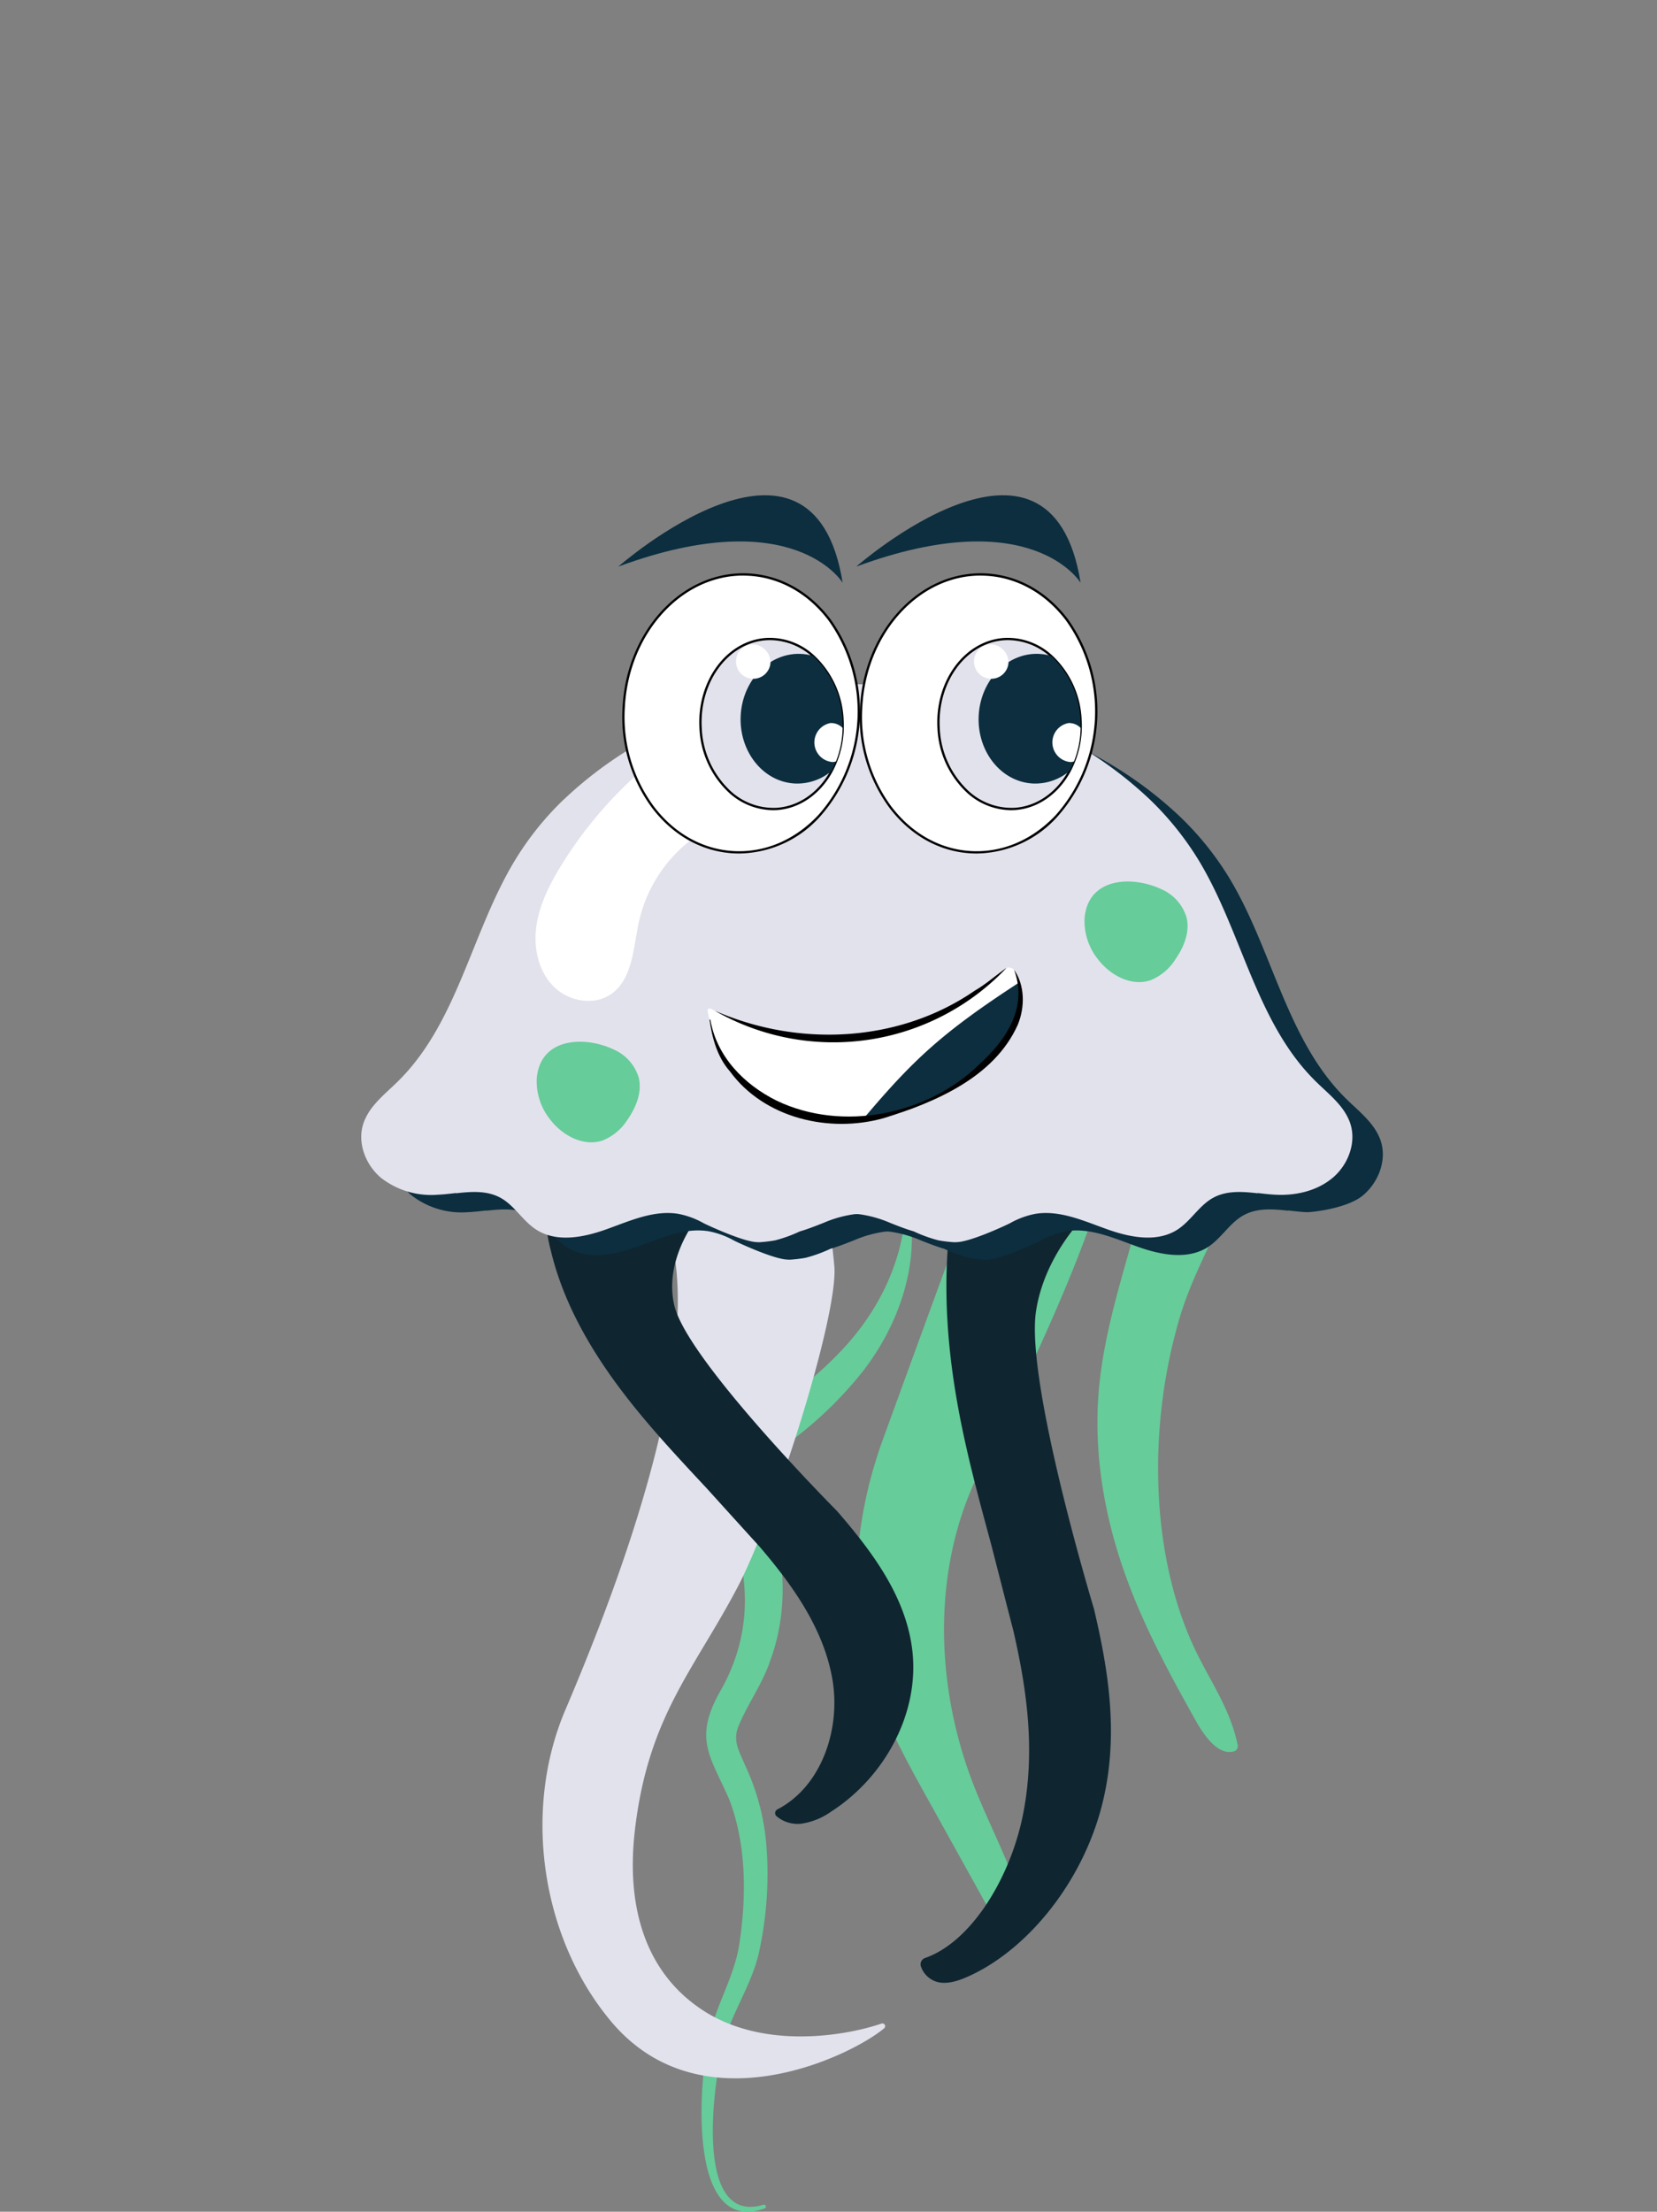 <svg xmlns="http://www.w3.org/2000/svg" xmlns:xlink="http://www.w3.org/1999/xlink" id="Medusa_1" data-name="Medusa 1" width="359.228" height="479.295" viewBox="0 0 359.228 479.295"><rect x="0" y="0" width="359.228" height="479.295" fill="#808080" stroke="none"/><defs><clipPath id="clip-path"><rect id="Rectangle_2001" data-name="Rectangle 2001" width="359.228" height="479.295" fill="none"></rect></clipPath></defs><g id="Groupe_4006" data-name="Groupe 4006" clip-path="url(#clip-path)"><path id="Trac&#xE9;_11075" data-name="Trac&#xE9; 11075" d="M102.673,368.179c-16.885,5.985-14.244-27.272-12.239-36.571,1.51-7.264,5.639-13.551,6.726-20.784,1.548-10.255,1.548-21.415-2.165-31.195-4.039-9.294-7.806-13.029-2.162-23.221,10.445-17.943,4.758-36.376-6.14-52.467,11.93-4.837,23.4-12.027,32.33-21.4,7.988-8.315,13.339-18.834,14.185-30.553a.438.438,0,0,1,.864-.036c2.038,12.257-2.575,25.047-10.107,34.772a84.084,84.084,0,0,1-28.983,23.3l1.842-6.6c8.9,13.226,12.639,30.438,7.141,45.724-1.768,5.413-5.2,9.936-7.124,14.84-1.084,3.087.327,5.192,1.6,8.244a50.317,50.317,0,0,1,4.535,16.785,78.93,78.93,0,0,1-1.364,22.709c-1.37,7.4-5.961,13.643-7.874,20.7-2.184,8.119-6.633,39.449,8.555,34.973a.432.432,0,0,1,.382.776" transform="translate(63.132 110.401)" fill="#6c9"></path><path id="Trac&#xE9;_11076" data-name="Trac&#xE9; 11076" d="M92.624,154.477c-.709,1.63,19.942,17.59-19.61,110.37-9.377,22-5.135,49.576,9.9,67.51,19.406,23.155,51.615,7.775,59.176,1.528a.6.6,0,0,0-.556-1.049c-7.488,2.572-25.875,5.942-39.335-3.294-17.248-11.837-14.861-33.291-13.854-40.674,3.17-23.229,12.851-33.17,22.03-50.66,7.984-15.215,21.916-59.011,20.941-69.593-1.367-14.849-4.073-22.282-5.1-23.487-10.777,4.53-24.541,2.409-33.59,9.348" transform="translate(49.556 105.688)" fill="#e2e2ed"></path><path id="Trac&#xE9;_11077" data-name="Trac&#xE9; 11077" d="M134.2,215.742c-10.235,20.291-9.849,45.091-2.1,66.28,3.436,9.4,8.455,18.186,11.291,27.788.359,1.222.664,2.615,0,3.709-.859,1.422-2.993,1.55-4.405.71a9.444,9.444,0,0,1-3.071-3.781q-6.481-11.679-12.967-23.359c-5.216-9.4-10.487-18.922-13.216-29.344-4.169-15.931-2.257-33.154,3.4-48.719,18.337-50.406,21.287-57.974,21.287-57.974l28.281-9.708s4.212,9.54-28.5,74.4" transform="translate(78.269 102.932)" fill="#6c9"></path><path id="Trac&#xE9;_11078" data-name="Trac&#xE9; 11078" d="M153.074,253c-.01-.047-14.93-49.253-12.554-64.572,1.256-8.1,5.651-15.409,10.948-21.029a46.665,46.665,0,0,1,5.4-4.9c.582-.453,1.17-.881,1.759-1.291,1.35-.94,2.757-1.83,4.15-2.769a9.968,9.968,0,0,0-1.533-1.588,8.386,8.386,0,0,0-.85-.62,16.106,16.106,0,0,0-5.869-1.979,27.875,27.875,0,0,1-5.736-1.447c-4.277-1.818-7.49-6.343-8.712-12.13-.7-3.315-.486-5.01-.992-7.1a12.927,12.927,0,0,0-.76-2.224,55.326,55.326,0,0,0-11.232,17.065,76.067,76.067,0,0,0-4.83,18.212c-2.437,16.524-.809,32.544,2.261,47.343,1.777,8.555,4.025,16.8,6.263,25.058.067.249,4.758,18.563,4.78,18.579,2.867,12.409,4.9,25.939,2.124,39.946-2.708,13.66-11.206,27.7-21.363,31.148a1.464,1.464,0,0,0-.793,1.716,5.208,5.208,0,0,0,3.987,3.531c2.108.37,4.414-.422,6.624-1.441,12.815-5.9,24.814-20.723,28.884-37.854,3.463-14.572,1.129-28.554-1.955-41.645" transform="translate(84.092 95.652)" fill="#0f2631"></path><path id="Trac&#xE9;_11079" data-name="Trac&#xE9; 11079" d="M167.417,287.861a1.227,1.227,0,0,0,.643-1.379c-1.585-7.573-5.67-13.4-8.842-19.844-9.894-20.091-10.91-48.152-3.787-72.48,4.02-13.729,12.877-25.35,14.9-39.651,3.329-23.513.84-28.7.84-28.7a11.6,11.6,0,0,1-4.87,3.826c-2.912.978-5.926-.164-8.8,1.11-2.753,1.22-4.761,4.31-6.711,7.514,1.134,11.268-1.338,23.309-4.391,34.549-3.329,12.251-7.407,24.442-8.461,37.162-1.13,13.629,1.331,26.983,5.447,38.771s9.832,22.2,15.568,32.475c2.077,3.717,5.128,7.774,8.463,6.647" transform="translate(100.252 91.616)" fill="#6c9"></path><path id="Trac&#xE9;_11080" data-name="Trac&#xE9; 11080" d="M131.74,225.824c-.028-.031-32.6-32.769-35.323-44.637-1.441-6.277.705-12.715,4.379-18.126a35.7,35.7,0,0,1,4.025-4.906q.692-.71,1.417-1.372c1.1-1.016,2.285-2.008,3.436-3.033a13.164,13.164,0,0,0-2.162-.805c-.368-.1-.738-.187-1.11-.256a25.487,25.487,0,0,0-6.875-.057,44.068,44.068,0,0,1-6.552.3,19.052,19.052,0,0,1-13.345-6.868c-1.872-2.278-2.224-3.581-3.474-5a11.367,11.367,0,0,0-1.564-1.459,33.589,33.589,0,0,0-6.03,15.269,41.55,41.55,0,0,0,1.12,14.588c3.075,12.77,10.267,24.2,18.565,34.383,4.8,5.888,9.993,11.437,15.176,16.99.156.168,11.368,12.557,11.4,12.564,7.267,8.468,14.037,17.965,15.891,28.96,1.808,10.722-2.368,23.108-11.916,28.075a.906.906,0,0,0-.252,1.455,7.072,7.072,0,0,0,5.418,1.654,14.975,14.975,0,0,0,6.5-2.644c11.519-7.412,19.126-21.209,17.571-34.817-1.322-11.577-8.565-21.333-16.294-30.254" transform="translate(49.76 101.662)" fill="#0f2631"></path><path id="Trac&#xE9;_11081" data-name="Trac&#xE9; 11081" d="M259.748,194.929c-3.5,2.959-11.437,3.716-12.2,3.681-1.334-.059-2.713-.219-4.092-.38a.1.1,0,0,1,.029.059c-3.374-.382-6.733-.617-9.637.968-3.036,1.657-4.827,4.988-7.717,6.88-4.474,2.9-10.4,1.716-15.416-.1-5.033-1.8-10.21-4.165-15.476-3.285a18.292,18.292,0,0,0-5.428,2.01c-.762.4-8.226,3.9-11.368,4.106-.249.017-.5.029-.762.029-.308-.014-.615-.043-.925-.073-.057,0-.1-.016-.161-.016-.264-.029-.513-.043-.762-.088a1.377,1.377,0,0,1-.251-.029c-.2-.028-.425-.057-.631-.086a2.472,2.472,0,0,1-.308-.059,3.809,3.809,0,0,1-.425-.074,30.536,30.536,0,0,1-5.281-1.922c-1.73-.5-3.417-1.173-5.1-1.834a25.55,25.55,0,0,0-6.616-1.877c-.221-.029-.425-.029-.646-.045-.206.016-.425.016-.631.045a25.569,25.569,0,0,0-6.616,1.877c-1.687.66-3.374,1.336-5.1,1.834a30.433,30.433,0,0,1-5.281,1.922c-.147.029-.278.059-.425.074a2.412,2.412,0,0,1-.308.059c-.206.029-.425.059-.646.086a1.079,1.079,0,0,1-.235.029c-.249.045-.5.059-.762.088-.059,0-.118.016-.161.016-.309.029-.617.059-.94.073-.249,0-.5-.014-.747-.029-3.14-.233-10.606-3.711-11.368-4.106a18.214,18.214,0,0,0-5.442-2.01c-5.252-.88-10.445,1.481-15.461,3.285-5.017,1.82-10.943,3.007-15.418.1-2.905-1.892-4.68-5.223-7.717-6.88-2.9-1.585-6.263-1.35-9.65-.968.014-.016.029-.045.043-.059-1.379.161-2.758.321-4.108.38A17.682,17.682,0,0,1,53.4,194.929c-3.33-2.817-5.162-7.554-3.828-11.692a8.223,8.223,0,0,1,.468-1.173c1.453-3.154,4.431-5.456,6.954-7.936.176-.175.351-.351.527-.527,12.7-12.849,15.666-32.448,25.187-47.879a65.183,65.183,0,0,1,10.15-12.6c.029-.029.045-.059.074-.059a86.337,86.337,0,0,1,29.382-18.321c2.815-1.085,5.676-2.053,8.551-2.876,3.33-.952,6.733-1.759,10.15-2.376a74.277,74.277,0,0,1,14.757-1.5h1.6a74.109,74.109,0,0,1,14.742,1.5,103.841,103.841,0,0,1,10.165,2.376c2.876.823,5.736,1.79,8.553,2.876a86.46,86.46,0,0,1,29.382,18.321c.014,0,.029.014.043.043a66.147,66.147,0,0,1,10.181,12.616c9.519,15.445,12.483,35.073,25.229,47.922a.015.015,0,0,0,.016.016c.147.161.308.308.47.468,2.522,2.48,5.5,4.782,6.953,7.936a8.22,8.22,0,0,1,.468,1.173c1.32,4.137-.5,8.874-3.828,11.692" transform="translate(35.782 64.08)" fill="#0c2e3f"></path><path id="Trac&#xE9;_11082" data-name="Trac&#xE9; 11082" d="M255.924,192.744c-3.315,2.8-7.848,3.873-12.2,3.681-1.334-.059-2.713-.219-4.092-.38a.1.1,0,0,1,.029.059c-3.374-.382-6.733-.617-9.637.968-3.037,1.657-4.827,4.988-7.717,6.88-4.474,2.9-10.4,1.716-15.418-.1-5.031-1.8-10.209-4.165-15.475-3.285a18.245,18.245,0,0,0-5.428,2.01c-.762.4-8.226,3.9-11.368,4.106-.249.017-.5.029-.762.029-.308-.014-.615-.043-.925-.073-.057,0-.1-.016-.161-.016-.264-.029-.513-.043-.762-.088a1.375,1.375,0,0,1-.251-.029c-.2-.029-.425-.059-.631-.086a2.468,2.468,0,0,1-.308-.059,3.81,3.81,0,0,1-.425-.074,30.539,30.539,0,0,1-5.282-1.922c-1.73-.5-3.417-1.173-5.1-1.834a25.551,25.551,0,0,0-6.616-1.877c-.221-.029-.425-.029-.646-.045-.206.016-.425.016-.631.045a25.571,25.571,0,0,0-6.616,1.877c-1.687.66-3.374,1.336-5.1,1.834a30.436,30.436,0,0,1-5.281,1.922c-.147.029-.278.059-.425.074a2.41,2.41,0,0,1-.308.059l-.646.086a1.078,1.078,0,0,1-.235.029c-.249.045-.5.059-.762.088-.059,0-.118.016-.161.016-.309.029-.617.059-.94.073-.249,0-.5-.014-.747-.029-3.14-.235-10.606-3.71-11.368-4.106a18.168,18.168,0,0,0-5.442-2.01c-5.252-.88-10.445,1.481-15.461,3.285-5.017,1.82-10.943,3.007-15.418.1-2.905-1.892-4.68-5.223-7.717-6.88-2.9-1.585-6.263-1.35-9.65-.968.014-.016.029-.045.043-.059-1.379.161-2.758.321-4.108.38a17.682,17.682,0,0,1-12.189-3.681c-3.33-2.817-5.164-7.554-3.828-11.692a8.223,8.223,0,0,1,.468-1.173c1.453-3.154,4.431-5.456,6.954-7.936l.527-.527c12.7-12.849,15.666-32.448,25.187-47.879a65.184,65.184,0,0,1,10.15-12.6c.029-.029.045-.059.074-.059a86.337,86.337,0,0,1,29.382-18.321c2.815-1.085,5.676-2.053,8.551-2.876,3.33-.952,6.733-1.759,10.15-2.376a74.276,74.276,0,0,1,14.757-1.5h1.6a74.108,74.108,0,0,1,14.742,1.5,103.833,103.833,0,0,1,10.165,2.376c2.876.823,5.736,1.79,8.553,2.876a86.46,86.46,0,0,1,29.382,18.321c.014,0,.029.014.043.043a66.071,66.071,0,0,1,10.179,12.616c9.521,15.445,12.485,35.073,25.231,47.922a.015.015,0,0,0,.016.016c.147.161.308.308.468.468,2.523,2.48,5.5,4.782,6.954,7.936a8.215,8.215,0,0,1,.468,1.173c1.32,4.137-.5,8.874-3.828,11.692" transform="translate(32.997 62.488)" fill="#e2e2ed"></path><path id="Trac&#xE9;_11083" data-name="Trac&#xE9; 11083" d="M119.7,104.243c-2.642,4.815-8.686,6.272-13.622,8.657A30.973,30.973,0,0,0,89.6,133.826c-1.246,5.679-1.322,12.528-6.135,15.793-3.736,2.521-9.173,1.488-12.362-1.7s-4.314-8.019-3.812-12.5,2.461-8.671,4.739-12.559A89.921,89.921,0,0,1,90.88,100.492c6.211-5.408,21.838-15.991,28.474-5.741a9.469,9.469,0,0,1,.349,9.491" transform="translate(48.923 65.868)" fill="#fff"></path><path id="Trac&#xE9;_11084" data-name="Trac&#xE9; 11084" d="M87.048,147.47A11.428,11.428,0,0,1,81.687,152c-4.13,1.441-8.762-1.018-11.42-4.5a13.287,13.287,0,0,1-2.931-8.778c.638-8.976,10.281-9.462,16.736-6.395a9.7,9.7,0,0,1,5.375,6.059c.776,3.128-.546,6.424-2.4,9.082" transform="translate(49.019 95.126)" fill="#6c9"></path><path id="Trac&#xE9;_11085" data-name="Trac&#xE9; 11085" d="M155.768,127.382a11.428,11.428,0,0,1-5.361,4.526c-4.13,1.441-8.762-1.018-11.42-4.5a13.284,13.284,0,0,1-2.931-8.778c.638-8.976,10.281-9.462,16.736-6.394a9.7,9.7,0,0,1,5.375,6.059c.776,3.128-.546,6.424-2.4,9.082" transform="translate(99.064 80.497)" fill="#6c9"></path><path id="Trac&#xE9;_11086" data-name="Trac&#xE9; 11086" d="M129.185,103.459c-.857,16.617-12.953,29.5-27.016,28.772s-24.769-14.785-23.91-31.4,12.953-29.5,27.016-28.772,24.767,14.783,23.91,31.4" transform="translate(56.956 52.454)" fill="#fff"></path><path id="Trac&#xE9;_11087" data-name="Trac&#xE9; 11087" d="M103.415,132.61q-.576,0-1.154-.029c-6.875-.354-13.173-3.849-17.733-9.839a33.123,33.123,0,0,1-6.41-21.821c.862-16.726,13.1-29.731,27.275-29.007,6.875.356,13.174,3.849,17.735,9.839a34.362,34.362,0,0,1-2.214,42.867,23.943,23.943,0,0,1-17.5,7.99m.838-60.231c-13.427,0-24.817,12.554-25.644,28.566a32.649,32.649,0,0,0,6.31,21.5c4.471,5.873,10.639,9.3,17.367,9.644s13.216-2.423,18.267-7.8a33.871,33.871,0,0,0,2.179-42.229c-4.471-5.873-10.639-9.3-17.367-9.644q-.557-.029-1.113-.029" transform="translate(56.852 52.349)"></path><path id="Trac&#xE9;_11088" data-name="Trac&#xE9; 11088" d="M158.972,103.459c-.857,16.617-12.953,29.5-27.016,28.772s-24.769-14.785-23.91-31.4S121,71.332,135.062,72.058s24.767,14.783,23.91,31.4" transform="translate(78.648 52.454)" fill="#fff"></path><path id="Trac&#xE9;_11089" data-name="Trac&#xE9; 11089" d="M133.2,132.61q-.576,0-1.154-.029c-6.875-.354-13.173-3.849-17.733-9.839a33.123,33.123,0,0,1-6.41-21.821c.862-16.726,13.105-29.731,27.275-29.007,6.875.356,13.174,3.849,17.735,9.839A34.362,34.362,0,0,1,150.7,124.62a23.943,23.943,0,0,1-17.5,7.99m.838-60.231c-13.427,0-24.817,12.554-25.644,28.566a32.649,32.649,0,0,0,6.31,21.5c4.471,5.873,10.639,9.3,17.367,9.644s13.216-2.423,18.267-7.8a33.871,33.871,0,0,0,2.179-42.229c-4.471-5.873-10.639-9.3-17.367-9.644q-.557-.029-1.113-.029" transform="translate(78.544 52.349)"></path><path id="Trac&#xE9;_11090" data-name="Trac&#xE9; 11090" d="M116.292,108.726c-2.553,4.741-6.913,7.962-12.018,8.233-8.5.461-15.838-7.414-16.378-17.58s5.9-18.779,14.389-19.24a13.887,13.887,0,0,1,9.991,3.659,19.957,19.957,0,0,1,6.388,13.919,20.842,20.842,0,0,1-2.371,11.009" transform="translate(63.985 58.346)" fill="#e2e2ed"></path><path id="Trac&#xE9;_11091" data-name="Trac&#xE9; 11091" d="M103.681,117.329a14.333,14.333,0,0,1-9.566-3.83,20.256,20.256,0,0,1-6.362-14c-.555-10.285,6-19.033,14.623-19.5a14.184,14.184,0,0,1,10.167,3.721,20.207,20.207,0,0,1,6.471,14.092,21,21,0,0,1-2.4,11.138c-2.679,4.972-7.246,8.1-12.222,8.363-.237.012-.474.019-.71.019m-.6-36.858c-.225,0-.449.005-.676.019-8.346.453-14.7,8.968-14.156,18.981a19.775,19.775,0,0,0,6.2,13.662,13.748,13.748,0,0,0,9.92,3.683c4.8-.254,9.22-3.284,11.816-8.1a20.525,20.525,0,0,0,2.342-10.878,19.716,19.716,0,0,0-6.3-13.748,13.808,13.808,0,0,0-9.139-3.615" transform="translate(63.882 58.242)"></path><path id="Trac&#xE9;_11092" data-name="Trac&#xE9; 11092" d="M115.017,98.043a20.692,20.692,0,0,1-1.44,7.262,18.039,18.039,0,0,1-.956,2.06,11.528,11.528,0,0,1-7.874,2.72c-6.873-.3-12.163-6.832-11.83-14.588S99.107,81.7,105.972,82a11.044,11.044,0,0,1,2.632.437,19.939,19.939,0,0,1,6.388,13.919c.033.565.04,1.13.026,1.687" transform="translate(67.656 59.707)" fill="#0c2e3f"></path><path id="Trac&#xE9;_11093" data-name="Trac&#xE9; 11093" d="M99.776,84.813a3.741,3.741,0,1,1-3.932-4.023,3.993,3.993,0,0,1,3.932,4.023" transform="translate(67.261 58.831)" fill="#fff"></path><path id="Trac&#xE9;_11094" data-name="Trac&#xE9; 11094" d="M108.277,91.725a20.693,20.693,0,0,1-1.44,7.262,3.22,3.22,0,0,1-.74.128,4.266,4.266,0,0,1-.455-8.448,3.447,3.447,0,0,1,2.634,1.058" transform="translate(74.396 66.025)" fill="#fff"></path><path id="Trac&#xE9;_11095" data-name="Trac&#xE9; 11095" d="M146.148,108.726c-2.553,4.741-6.913,7.962-12.018,8.233-8.5.461-15.838-7.414-16.378-17.58s5.9-18.779,14.389-19.24a13.887,13.887,0,0,1,9.991,3.659,19.957,19.957,0,0,1,6.388,13.919,20.842,20.842,0,0,1-2.371,11.009" transform="translate(85.727 58.346)" fill="#e2e2ed"></path><path id="Trac&#xE9;_11096" data-name="Trac&#xE9; 11096" d="M133.536,117.329a14.334,14.334,0,0,1-9.566-3.83,20.252,20.252,0,0,1-6.362-14c-.555-10.285,6-19.033,14.623-19.5A14.2,14.2,0,0,1,142.4,83.717a20.214,20.214,0,0,1,6.471,14.092,21,21,0,0,1-2.4,11.138c-2.679,4.972-7.247,8.1-12.222,8.363-.237.012-.474.019-.71.019m-.6-36.858c-.225,0-.451.005-.676.019-8.346.453-14.7,8.968-14.156,18.981a19.768,19.768,0,0,0,6.2,13.662,13.748,13.748,0,0,0,9.92,3.683c4.8-.254,9.22-3.284,11.816-8.1a20.525,20.525,0,0,0,2.342-10.878,19.72,19.72,0,0,0-6.3-13.748,13.808,13.808,0,0,0-9.139-3.615" transform="translate(85.623 58.242)"></path><path id="Trac&#xE9;_11097" data-name="Trac&#xE9; 11097" d="M144.871,98.043a20.615,20.615,0,0,1-1.44,7.262,18.03,18.03,0,0,1-.954,2.06,11.535,11.535,0,0,1-7.876,2.72c-6.871-.3-12.162-6.832-11.828-14.588s6.189-13.8,13.053-13.5a11.059,11.059,0,0,1,2.632.437,19.946,19.946,0,0,1,6.388,13.919c.033.565.04,1.13.024,1.687" transform="translate(89.398 59.707)" fill="#0c2e3f"></path><path id="Trac&#xE9;_11098" data-name="Trac&#xE9; 11098" d="M129.631,84.813A3.741,3.741,0,1,1,125.7,80.79a3.993,3.993,0,0,1,3.932,4.023" transform="translate(89.003 58.831)" fill="#fff"></path><path id="Trac&#xE9;_11099" data-name="Trac&#xE9; 11099" d="M138.131,91.725a20.615,20.615,0,0,1-1.44,7.262,3.2,3.2,0,0,1-.74.128,4.266,4.266,0,0,1-.453-8.448,3.443,3.443,0,0,1,2.632,1.058" transform="translate(96.138 66.025)" fill="#fff"></path><path id="Trac&#xE9;_11100" data-name="Trac&#xE9; 11100" d="M77.566,77.558s42.148-37.01,48.629,3.512c0,0-10.539-17.559-48.629-3.512" transform="translate(56.486 45.225)" fill="#0c2e3f"></path><path id="Trac&#xE9;_11101" data-name="Trac&#xE9; 11101" d="M107.416,77.558s42.148-37.01,48.629,3.512c0,0-10.539-17.559-48.629-3.512" transform="translate(78.224 45.225)" fill="#0c2e3f"></path><path id="Trac&#xE9;_11102" data-name="Trac&#xE9; 11102" d="M89.726,130.388c6.116,3.109,36.086,16.23,63.808-8.982a1.663,1.663,0,0,1,1.64.392c1.466,2.15,2.193,6.591.258,11.3-6.685,16.273-43.577,33.32-62.446,9.16-2.38-3.047-3.7-8.814-4.175-11.294-.142-.736.18-.952.916-.579" transform="translate(64.651 88.348)" fill="#fff"></path><path id="Trac&#xE9;_11103" data-name="Trac&#xE9; 11103" d="M141.178,131.732c-4.794,11.673-22.087,20.865-32.828,20.912,10.741-12.708,17-18.592,33.7-29.449a14.3,14.3,0,0,1-.871,8.537" transform="translate(78.904 89.715)" fill="#0c2e3f"></path><path id="Trac&#xE9;_11104" data-name="Trac&#xE9; 11104" d="M155.041,121.616c2.376,3.4,2.34,8.14.788,11.9-5.11,11.393-17.915,16.805-29.145,20.25-11.714,3.268-25.818.024-33.267-10.169-2.763-3.132-3.854-7.278-4.412-11.2l.169-.033c1.367,8.045,7.326,14.09,14.363,17.585,14.255,6.847,32.669,3.123,43.9-7.8,6.014-5.449,10.591-12.469,7.6-20.531" transform="translate(64.817 88.565)"></path><path id="Trac&#xE9;_11105" data-name="Trac&#xE9; 11105" d="M89.667,130.658c18.081,7.945,39.921,6.968,56.361-4.353,2.464-1.421,4.569-3.336,6.913-4.953a51.728,51.728,0,0,1-63.274,9.307" transform="translate(65.299 88.372)"></path></g></svg>